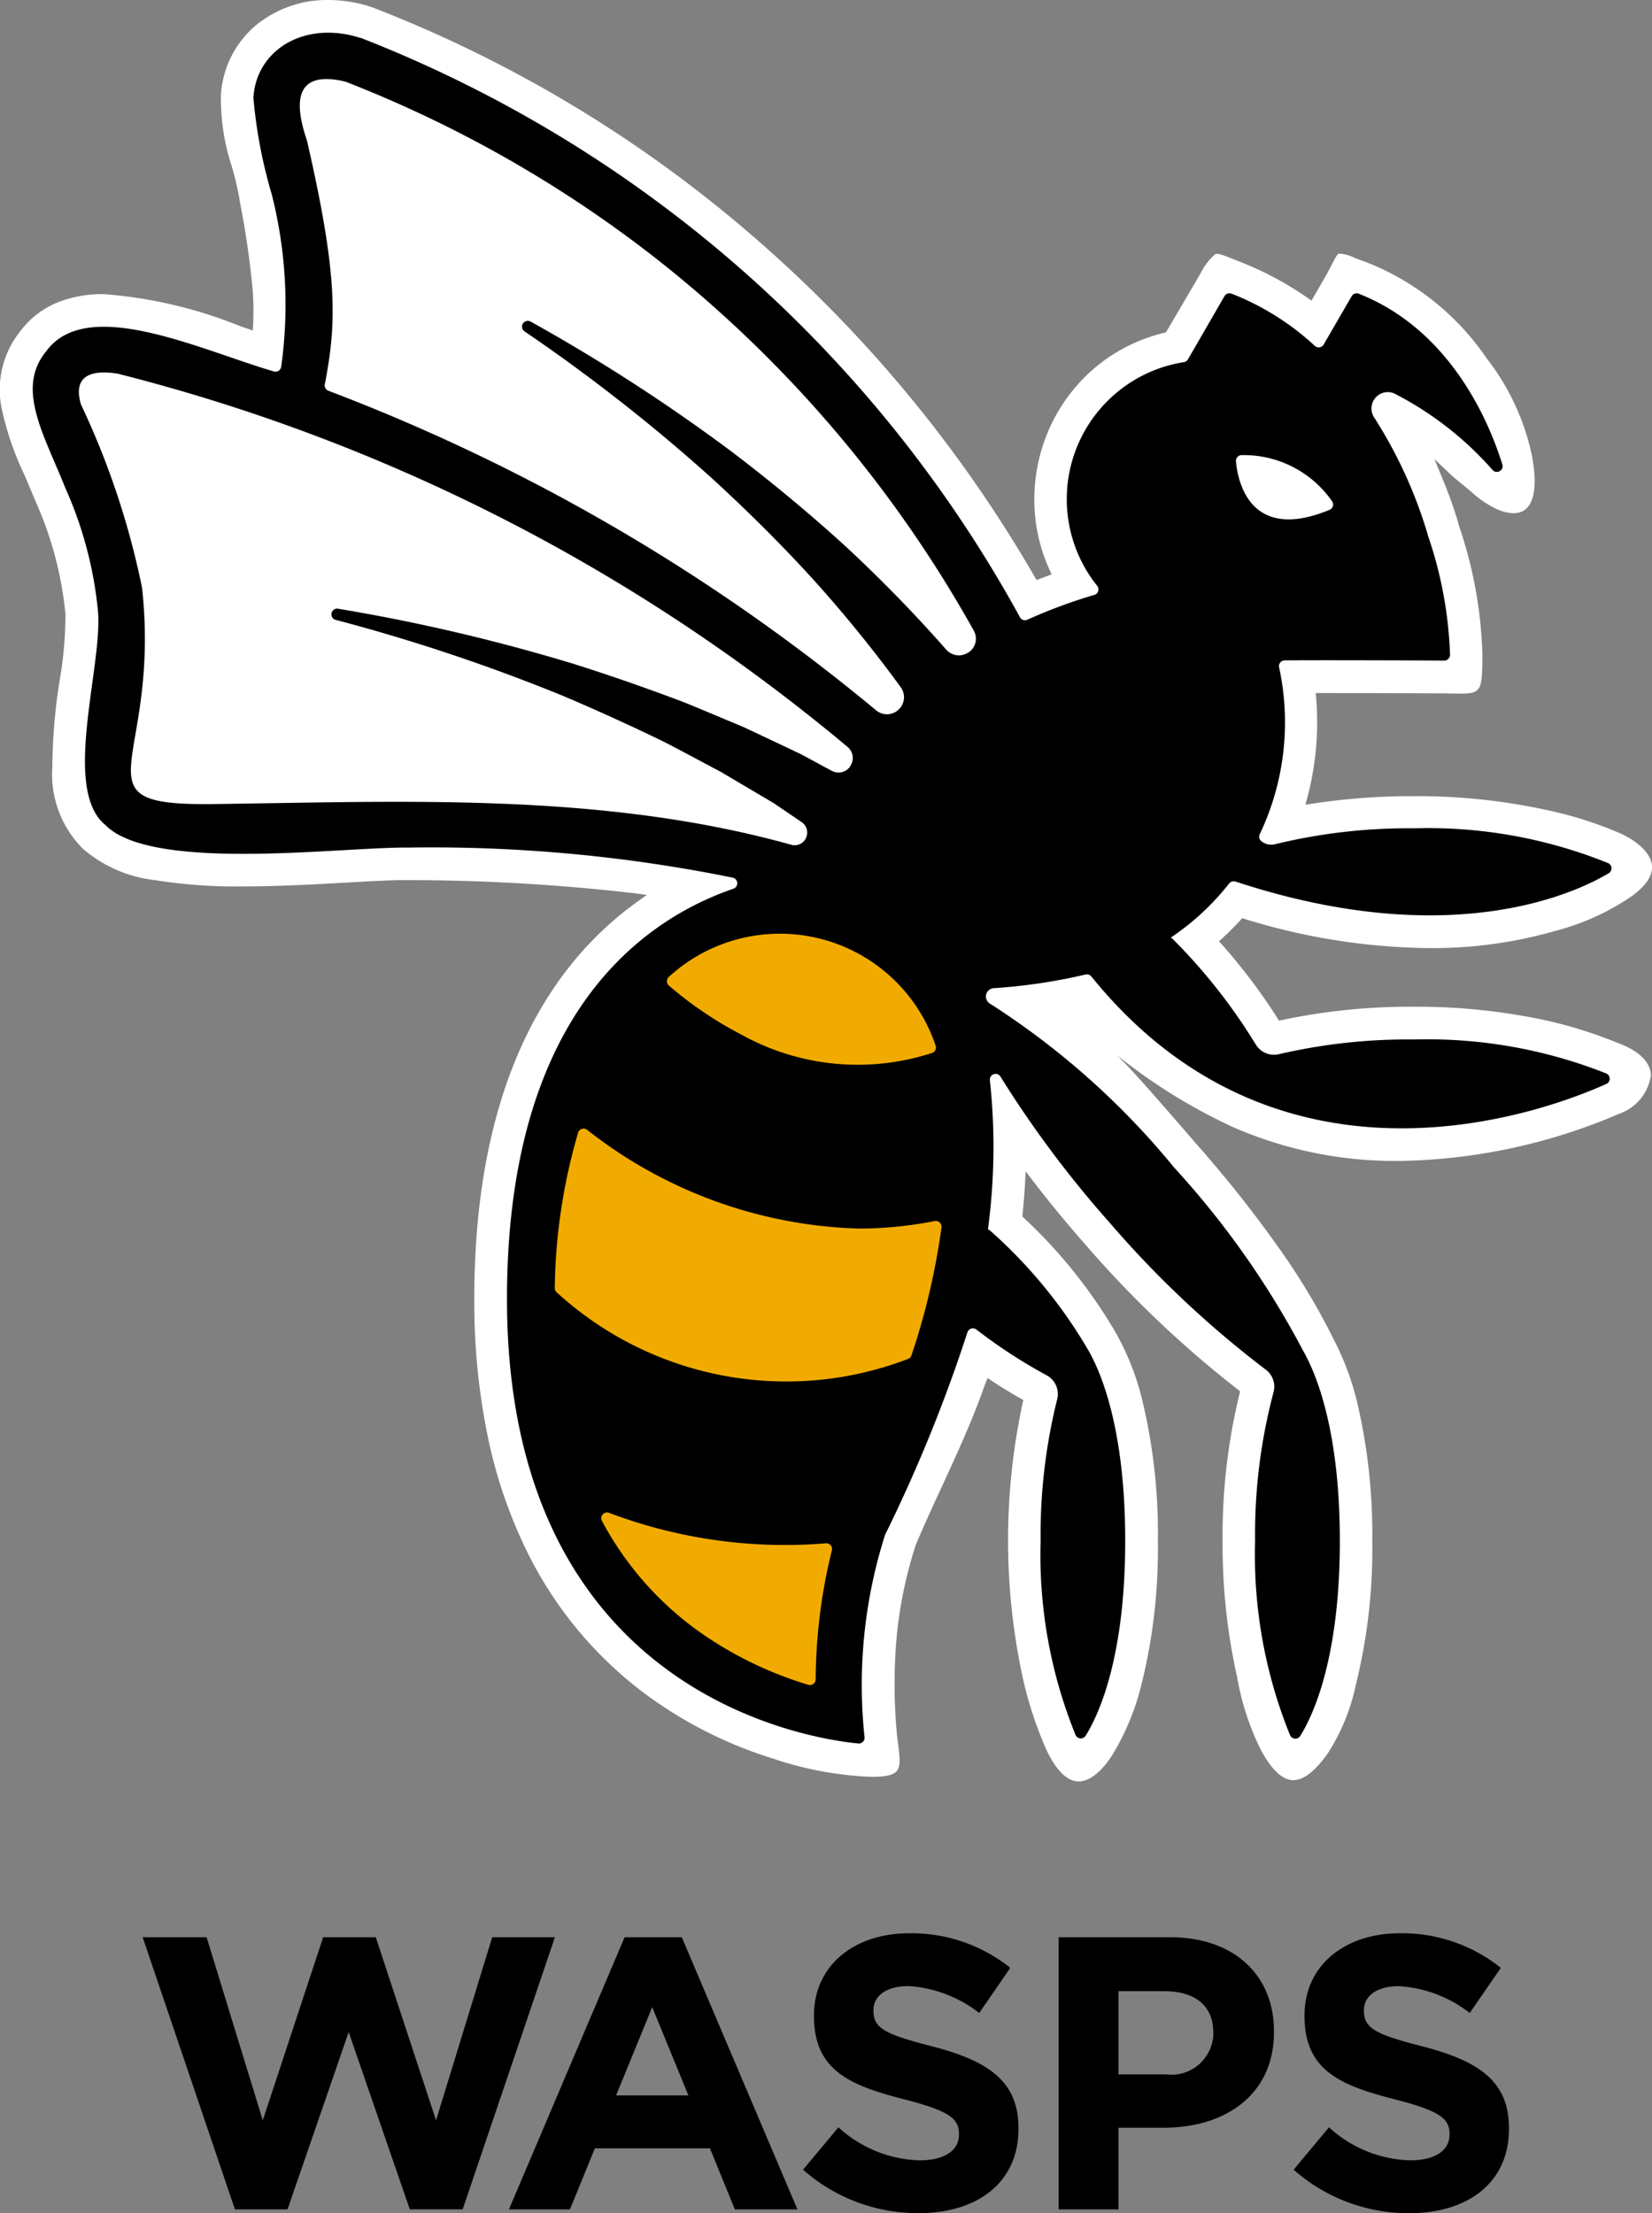 <svg xmlns="http://www.w3.org/2000/svg" width="52.249" height="70" viewBox="0 0 52.249 70">
  <rect x="0" y="0" width="52.249" height="70" fill="#808080" stroke="none"/>
  <g id="Layer_2" data-name="Layer 2">
    <g id="Layer_1-2" data-name="Layer 1">
      <g>
        <path d="M31.236,43.585l.157.105c.292.191.587.372.879.537l.095.054-.025.105a20.604,20.604,0,0,0,0,8.653,12.134,12.134,0,0,0,.74,2.274c.301.652.647,1.009,1.001,1.03s.769-.301,1.126-.883a7.937,7.937,0,0,0,.896-2.195,17.771,17.771,0,0,0,.516-4.527,18.015,18.015,0,0,0-.485-4.415,8.302,8.302,0,0,0-.86-2.195h0a15.96,15.96,0,0,0-2.889-3.603l-.051-.05.006-.071c.032-.32.059-.644.076-.96l.023-.394.24.314c.513.667,1.072,1.345,1.663,2.018a33.978,33.978,0,0,0,4.802,4.563l.076.059-.023.094a18.973,18.973,0,0,0-.531,4.647,19.175,19.175,0,0,0,.459,4.297,8.379,8.379,0,0,0,.732,2.266c.34.646.68.973,1.012.994s.71-.263,1.125-.848a6.467,6.467,0,0,0,.89-2.182,17.82,17.82,0,0,0,.516-4.527,18.273,18.273,0,0,0-.456-4.297,8.726,8.726,0,0,0-.826-2.203v-.007a21.127,21.127,0,0,0-1.484-2.499,38.293,38.293,0,0,0-2.731-3.482c-.898-1.033-1.924-2.239-2.566-2.873a17.779,17.779,0,0,0,3.647,2.259,12.767,12.767,0,0,0,5.343,1.074A18.247,18.247,0,0,0,51.227,35.22a1.506,1.506,0,0,0,.987-1.217c-.015-.404-.357-.747-.991-.996l-.063-.024a14.298,14.298,0,0,0-2.245-.706,19.347,19.347,0,0,0-4.193-.436,19.615,19.615,0,0,0-4.166.418l-.104.022-.055-.087A18.415,18.415,0,0,0,38.65,29.877l-.095-.104.104-.097c.196-.18.386-.37.567-.567l.062-.068.089.027a20.35,20.35,0,0,0,5.826.919,14.083,14.083,0,0,0,4.04-.559,7.661,7.661,0,0,0,2.15-.941c.581-.358.877-.738.857-1.094s-.378-.741-.983-1.026a12.126,12.126,0,0,0-2.277-.732,19.232,19.232,0,0,0-4.273-.454,20.796,20.796,0,0,0-3.206.237l-.224.035.059-.218a9.319,9.319,0,0,0,.281-3.155l-.014-.16h.196c1.349,0,3.3.008,3.867.01h0c.859.022.941,0,1.067-.126s.141-.482.142-1.11a13.791,13.791,0,0,0-.723-4.014l-.043-.132h.006a13.859,13.859,0,0,0-.494-1.388l-.262-.637.5.473c.093.088.184.162.299.256s.235.191.396.332c.627.552,1.254.777,1.612.574s.455-.836.269-1.777a7.535,7.535,0,0,0-1.421-3.042,8.262,8.262,0,0,0-3.848-3.061c-.117-.042-.22-.08-.314-.115a1.352,1.352,0,0,0-.511-.143c-.069.023-.14.175-.25.387-.04.076-.084.163-.137.261h0l-.484.842-.133-.095a10.365,10.365,0,0,0-2.179-1.155c-.079-.03-.15-.059-.216-.086-.301-.12-.438-.172-.523-.132a1.983,1.983,0,0,0-.467.621l-1.085,1.848-.061.015a5.473,5.473,0,0,0-.974.338,5.299,5.299,0,0,0-1.204.76,5.392,5.392,0,0,0-1.56,2.2,5.507,5.507,0,0,0-.314,2.717,5.307,5.307,0,0,0,.432,1.482l.065.143-.147.056c-.069.025-.137.052-.209.078l-.118.046-.063-.104a41.949,41.949,0,0,0-8.971-10.823A40.93,40.93,0,0,0,11.783.235L11.707.209A4.415,4.415,0,0,0,10.386,0h0A3.544,3.544,0,0,0,8.068.821,3.136,3.136,0,0,0,6.987,3.016h0a6.924,6.924,0,0,0,.349,2.265A9.613,9.613,0,0,1,7.575,6.298v.026A27.679,27.679,0,0,1,7.993,9.19a9.344,9.344,0,0,1,.013,1.065l-.009.198-.384-.131A14.41,14.41,0,0,0,3.284,9.303h0A3.858,3.858,0,0,0,1.86,9.55a2.77,2.77,0,0,0-1.214.921h0a2.947,2.947,0,0,0-.596,2.435,9.527,9.527,0,0,0,.732,2.135c.104.251.218.51.321.767a11.399,11.399,0,0,1,.966,3.605v.013a11.951,11.951,0,0,1-.177,2.059,18.08,18.08,0,0,0-.237,2.77,3.329,3.329,0,0,0,.969,2.591l.007.006a4.198,4.198,0,0,0,2.253.982,16.121,16.121,0,0,0,2.803.201c1.138,0,2.285-.065,3.296-.122.78-.044,1.444-.082,1.895-.076a62.223,62.223,0,0,1,7.212.418l.368.049-.302.216a10.661,10.661,0,0,0-2.458,2.468c-1.802,2.508-2.709,5.933-2.697,10.17a21.001,21.001,0,0,0,.446,4.374,15.272,15.272,0,0,0,1.19,3.476,12.485,12.485,0,0,0,3.763,4.562,13.476,13.476,0,0,0,4.047,2.05,10.947,10.947,0,0,0,2.598.545c.732.069,1.15.026,1.304-.136s.105-.476.049-.922c-.011-.076-.021-.157-.03-.24a17.439,17.439,0,0,1-.028-2.868,13.526,13.526,0,0,1,.61-3.093v-.011c.253-.603.523-1.195.815-1.823.489-1.061.995-2.158,1.399-3.314Z" style="fill: #fff"/>
        <path d="M40.449,33.342a.673.673,0,0,1-.732-.307,17.937,17.937,0,0,0-2.654-3.364l-.015.006-.009-.029a8.04,8.04,0,0,0,1.835-1.704.184.184,0,0,1,.202-.062c6.815,2.244,10.772.353,11.803-.263a.181.181,0,0,0-.019-.321,15.18,15.18,0,0,0-6.13-1.1,17.864,17.864,0,0,0-4.401.502.491.491,0,0,1-.446-.104.179.179,0,0,1-.041-.209,8.236,8.236,0,0,0,.614-5.278.181.181,0,0,1,.135-.217.175.175,0,0,1,.038-.005c.897-.011,4.227,0,5.049.006a.182.182,0,0,0,.183-.181V20.71a12.89,12.89,0,0,0-.71-3.804l.009.016a14.476,14.476,0,0,0-1.705-3.729.513.513,0,0,1,0-.547h0a.512.512,0,0,1,.645-.2,10.507,10.507,0,0,1,3.111,2.424.182.182,0,0,0,.305-.179c-.418-1.35-1.639-4.255-4.542-5.402a.182.182,0,0,0-.223.078l-.886,1.529a.182.182,0,0,1-.249.066.18.18,0,0,1-.033-.024,8.351,8.351,0,0,0-2.633-1.651.184.184,0,0,0-.223.08L37.572,11.367a.181.181,0,0,1-.129.087,4.387,4.387,0,0,0-2.742,7.074.18.18,0,0,1-.089.287,16.506,16.506,0,0,0-2.12.786.18.18,0,0,1-.232-.077,40.614,40.614,0,0,0-20.85-18.326h-.016C9.639.64,8.106,1.568,8.014,3.093A15.497,15.497,0,0,0,8.593,6.14a14.19,14.19,0,0,1,.3,5.464.182.182,0,0,1-.21.149l-.021-.005c-2.297-.669-5.904-2.414-7.198-.641-.978,1.184-.065,2.644.6,4.322A12.436,12.436,0,0,1,3.1,19.342c.143,1.761-1.15,5.623.23,6.748,1.463,1.506,7.47.694,9.568.718a47.761,47.761,0,0,1,10.278.951.182.182,0,0,1,.021.349c-2.847.979-7.187,3.961-7.162,13.05C16.07,53.57,25.589,54.993,27.147,55.143a.181.181,0,0,0,.197-.163.177.177,0,0,0,0-.032,15.65,15.65,0,0,1,.649-6.406h0a47.928,47.928,0,0,0,2.6-6.389.182.182,0,0,1,.286-.104,16.345,16.345,0,0,0,2.223,1.448.672.672,0,0,1,.333.763,17.762,17.762,0,0,0-.523,4.474,15.131,15.131,0,0,0,1.108,6.146.181.181,0,0,0,.314.021c.386-.614,1.254-2.41,1.254-6.167,0-3.634-.805-5.427-1.208-6.098a15.436,15.436,0,0,0-3.099-3.744l-.021.011-.011-.04a19.661,19.661,0,0,0,.059-4.698.181.181,0,0,1,.333-.116,34.117,34.117,0,0,0,3.476,4.646,32.193,32.193,0,0,0,4.912,4.621.672.672,0,0,1,.249.72,17.477,17.477,0,0,0-.582,4.703,15.154,15.154,0,0,0,1.107,6.146.182.182,0,0,0,.319.021c.386-.614,1.254-2.41,1.254-6.167,0-3.503-.747-5.295-1.163-6.021A27.553,27.553,0,0,0,37.138,36.93a24.757,24.757,0,0,0-5.825-5.185.264.264,0,0,1,.117-.491,17.799,17.799,0,0,0,2.904-.432.184.184,0,0,1,.184.063c6.036,7.464,14.49,4.208,16.286,3.398a.181.181,0,0,0,0-.331,15.342,15.342,0,0,0-6.076-1.075A18.001,18.001,0,0,0,40.449,33.342Z"/>
        <path d="M22.419,51.816a12.006,12.006,0,0,0,3.145,1.471.181.181,0,0,0,.234-.17A17.358,17.358,0,0,1,26.309,49.04a.181.181,0,0,0-.192-.228,15.715,15.715,0,0,1-6.851-.963.182.182,0,0,0-.228.254A10.169,10.169,0,0,0,22.419,51.816Z" style="fill: #f1ab00"/>
        <path d="M23.423,32.709a7.583,7.583,0,0,0,6.056.594.181.181,0,0,0,.115-.226,5.197,5.197,0,0,0-8.442-2.178.183.183,0,0,0-.012.258l.012.012A11.844,11.844,0,0,0,23.423,32.709Z" style="fill: #f1ab00"/>
        <path d="M27.175,38.857a14.544,14.544,0,0,1-8.606-3.123.181.181,0,0,0-.284.089,18.246,18.246,0,0,0-.739,4.912.182.182,0,0,0,.057.136,10.76,10.76,0,0,0,11.113,2.111.183.183,0,0,0,.111-.113,21.889,21.889,0,0,0,.95-4.048.182.182,0,0,0-.217-.201A12.469,12.469,0,0,1,27.175,38.857Z" style="fill: #f1ab00"/>
        <path d="M39.091,14.591c.054.608.424,2.583,2.96,1.534a.181.181,0,0,0,.074-.279,3.399,3.399,0,0,0-2.874-1.451A.182.182,0,0,0,39.091,14.591Z" style="fill: #fff"/>
        <path d="M20.762,8.186A38.795,38.795,0,0,0,10.925,2.582h0c-1.068-.256-1.844.018-1.22,1.852l.005.018c.99,4.297.935,5.771.564,7.699a.181.181,0,0,0,.115.209A60.956,60.956,0,0,1,27.706,22.464a.533.533,0,0,0,.719-.026l.007-.007a.533.533,0,0,0,.059-.692,42.236,42.236,0,0,0-2.717-3.353c-1.017-1.124-2.172-2.269-3.311-3.307a55.692,55.692,0,0,0-5.862-4.59.183.183,0,1,1,.188-.314,56.683,56.683,0,0,1,6.336,4.098c1.234.935,2.547,2.021,3.693,3.076q1.627,1.514,3.109,3.197a.532.532,0,0,0,.695.092h.007a.522.522,0,0,0,.167-.697A39.333,39.333,0,0,0,20.762,8.186Z" style="fill: #fff"/>
        <path d="M25.252,22.367A58.125,58.125,0,0,0,3.693,11.811H3.674c-.548-.082-1.419-.074-1.117.966l.006.02a25.346,25.346,0,0,1,1.931,5.8c.603,5.594-2.239,6.875,2.162,6.835h0c6.046-.074,12.361-.39,18.369,1.286a.398.398,0,0,0,.461-.199v-.006a.396.396,0,0,0-.133-.512l-.886-.602-1.672-.988c-.432-.228-1.281-.684-1.72-.911-.999-.492-2.216-1.045-3.259-1.487a58.261,58.261,0,0,0-7.143-2.393l-.038-.009a.182.182,0,1,1,.074-.356h0l.04.007a58.87,58.87,0,0,1,7.438,1.749c1.094.345,2.387.796,3.468,1.209.376.151,1.463.61,1.858.774.405.19,1.444.68,1.826.863l.969.523a.449.449,0,0,0,.575-.131V24.24a.451.451,0,0,0-.073-.613C26.327,23.219,25.785,22.785,25.252,22.367Z" style="fill: #fff"/>
        <path d="M25.399,68.623l1.119-1.341a3.948,3.948,0,0,0,2.57,1.045c.774,0,1.242-.307,1.242-.811v-.025c0-.48-.295-.725-1.734-1.094-1.734-.443-2.852-.922-2.852-2.632v-.024c0-1.562,1.254-2.595,3.012-2.595a4.986,4.986,0,0,1,3.197,1.094L30.97,63.667a4.041,4.041,0,0,0-2.237-.851c-.725,0-1.107.332-1.107.75v.025c0,.565.369.749,1.856,1.131,1.746.455,2.73,1.082,2.73,2.583v.024c0,1.71-1.303,2.668-3.161,2.668A5.478,5.478,0,0,1,25.399,68.623Zm15.516,0,1.118-1.341a3.948,3.948,0,0,0,2.57,1.045c.774,0,1.242-.307,1.242-.811v-.025c0-.48-.295-.725-1.733-1.094-1.734-.443-2.853-.922-2.853-2.632v-.024c0-1.562,1.254-2.595,3.012-2.595a4.986,4.986,0,0,1,3.197,1.094l-.984,1.427a4.038,4.038,0,0,0-2.238-.849c-.725,0-1.107.332-1.107.75v.025c0,.565.369.749,1.857,1.131,1.745.455,2.729,1.082,2.729,2.583v.024c0,1.71-1.303,2.668-3.16,2.668a5.478,5.478,0,0,1-3.651-1.377ZM11.028,64.27l1.933,5.607h1.672L17.551,61.27H15.568l-1.777,5.791L11.885,61.27h-1.664L8.311,67.061,6.534,61.27H4.512L7.43,69.878h1.664ZM19.755,61.27l-3.658,8.608h1.93l.787-1.931h3.64l.787,1.931h1.98L21.563,61.27Zm-.27,5.004,1.143-2.791,1.145,2.791ZM37,61.27H33.481v8.608H35.375V67.295h1.438c1.93,0,3.48-1.033,3.48-3.025v-.025C40.294,62.487,39.051,61.27,37,61.27Zm1.377,3.037a1.332,1.332,0,0,1-1.5,1.303H35.375V62.978h1.463c.947,0,1.536.456,1.536,1.303Z"/>
      </g>
    </g>
  </g>
</svg>
